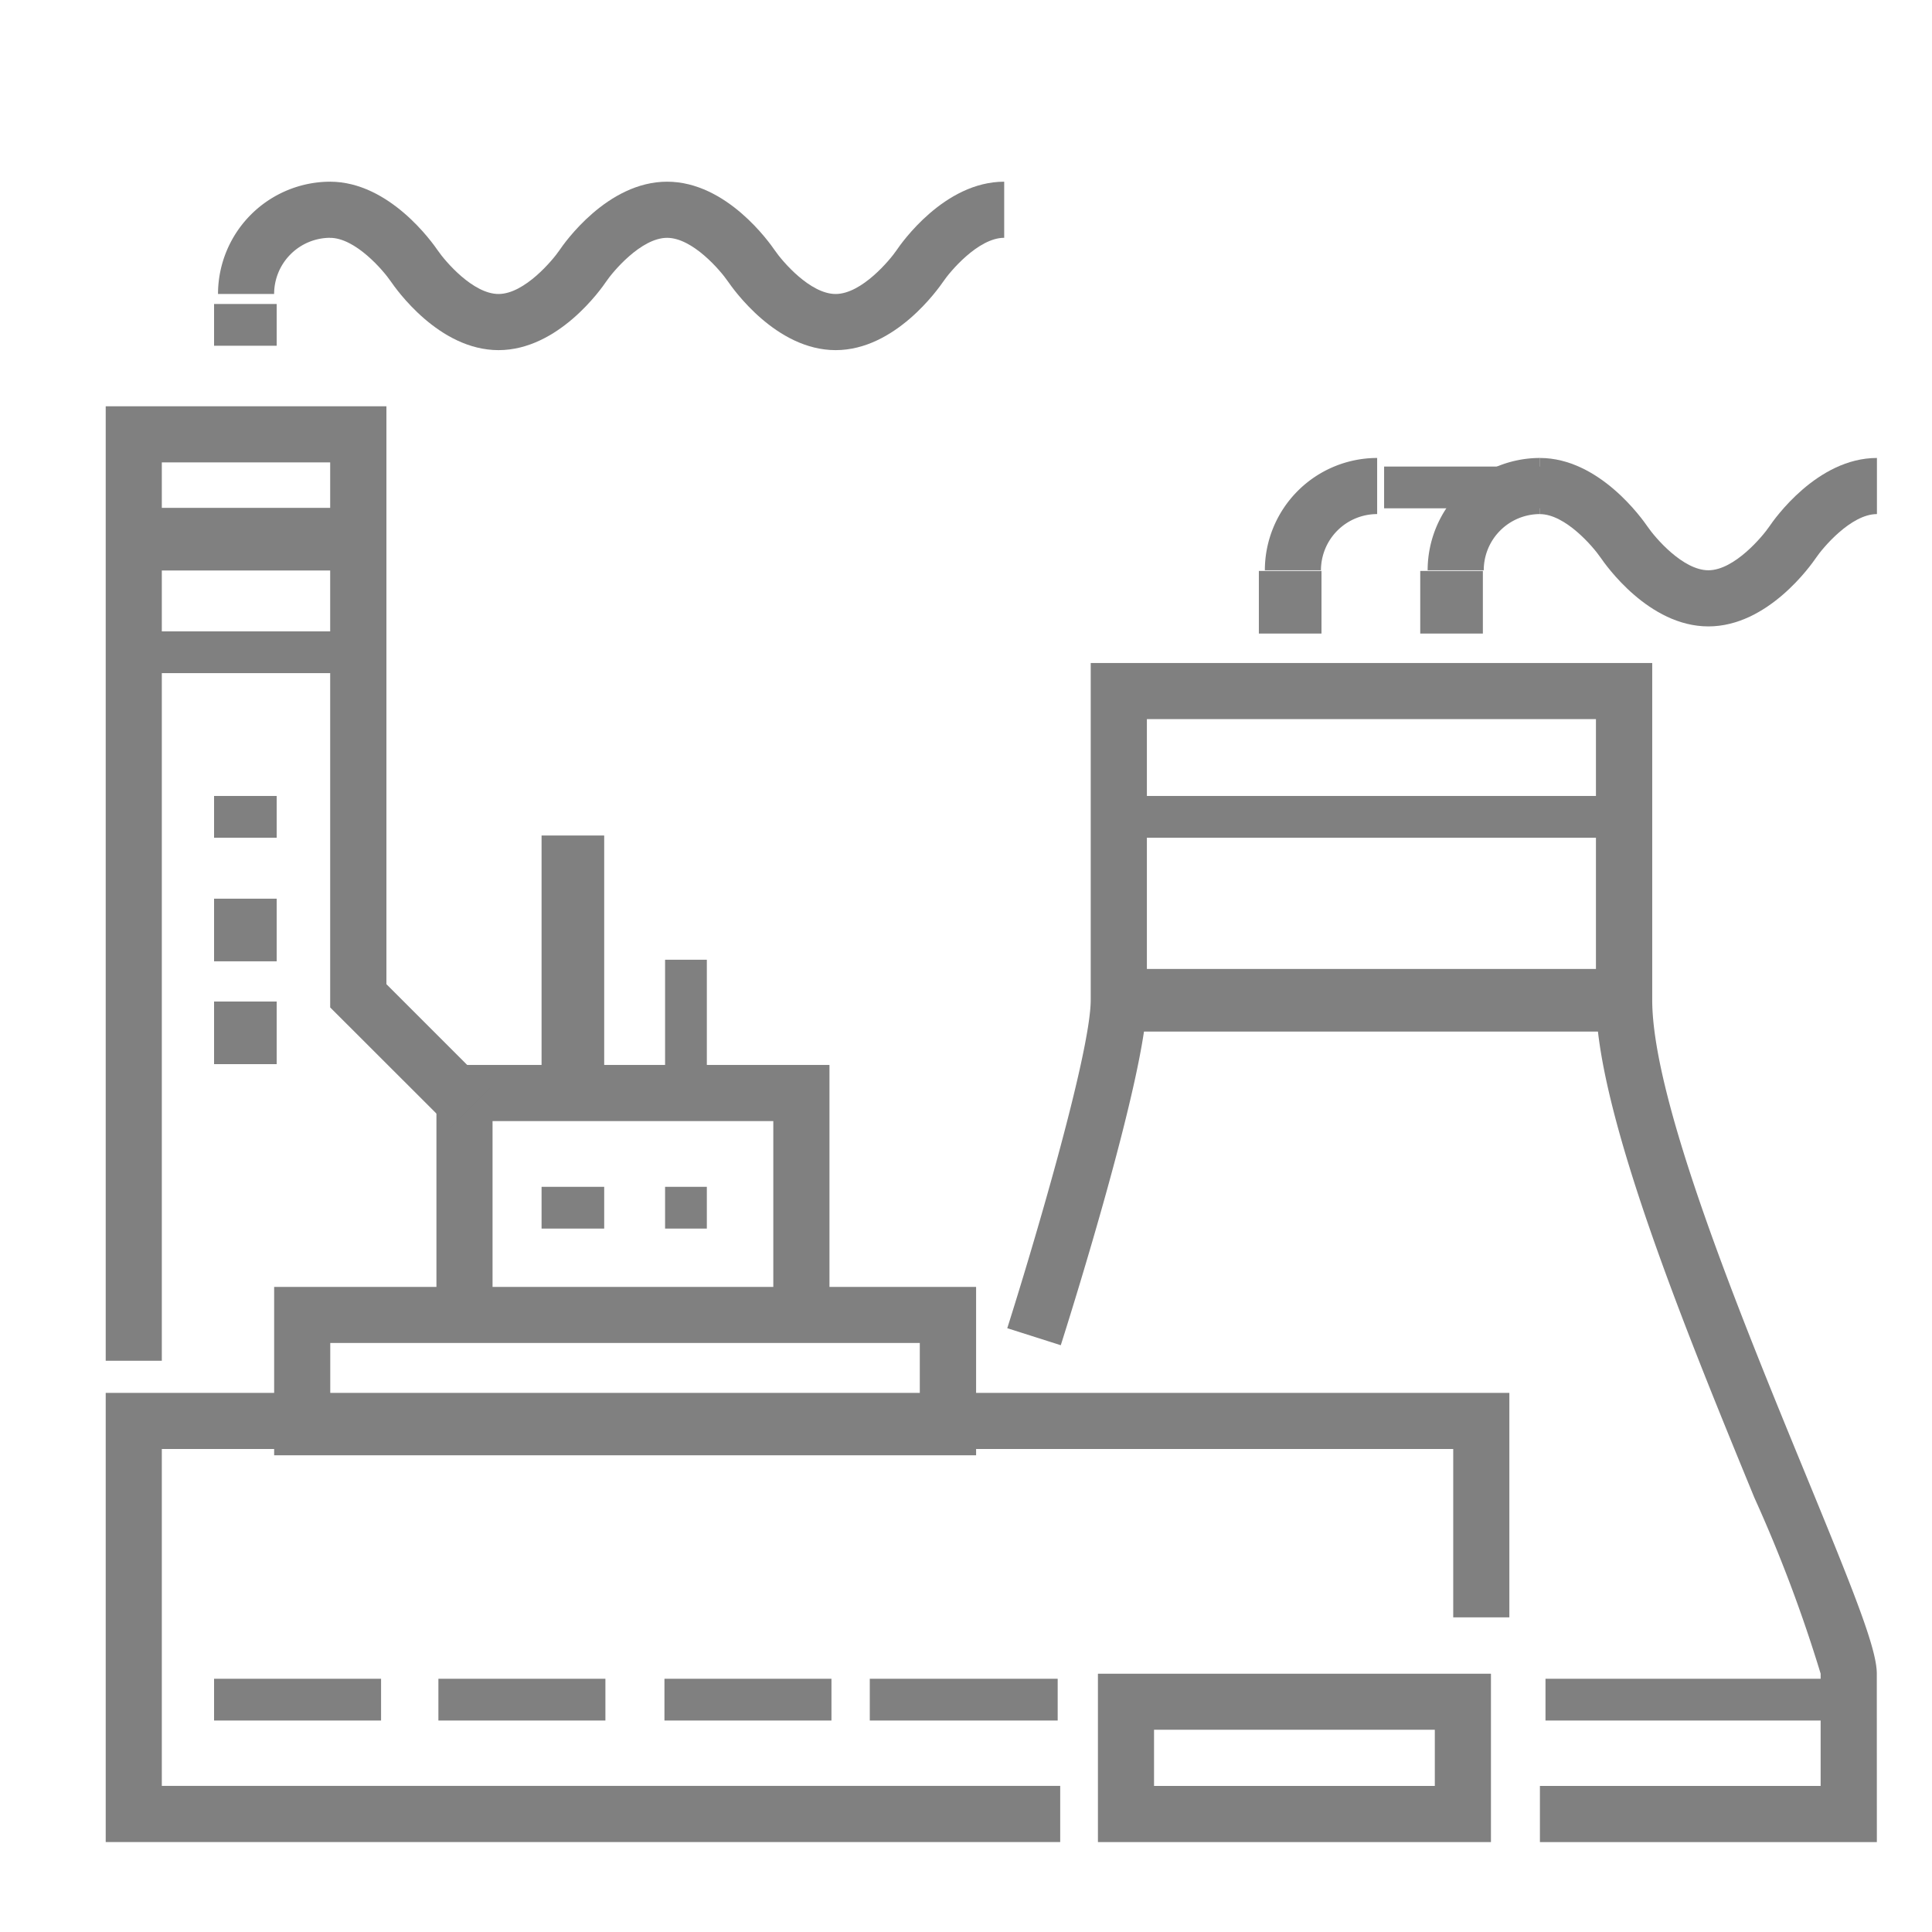 <svg xmlns="http://www.w3.org/2000/svg" xmlns:xlink="http://www.w3.org/1999/xlink" width="70" height="70" viewBox="0 0 70 70"><defs><clipPath id="clip-Stabilimenti_industriali"><rect width="70" height="70"></rect></clipPath></defs><g id="Stabilimenti_industriali" data-name="Stabilimenti industriali" clip-path="url(#clip-Stabilimenti_industriali)"><g id="Raggruppa_150" data-name="Raggruppa 150" transform="translate(5.83 -168.294)"><g id="Raggruppa_149" data-name="Raggruppa 149" transform="translate(-2 174.877)"><g id="Raggruppa_90" data-name="Raggruppa 90" transform="translate(32.666 17.439)"><g id="Raggruppa_88" data-name="Raggruppa 88"><path id="Tracciato_122" data-name="Tracciato 122" d="M107.2,451.387H94.992v-2.034h10.171v-4.069a52.28,52.28,0,0,0-2.4-6.373c-2.423-5.9-5.741-13.968-5.741-18.038V410.7H80.752v10.171c0,2.629-2.8,11.51-3.12,12.514l-1.939-.617c.841-2.645,3.024-9.938,3.024-11.9V408.667H99.061v12.206c0,3.668,3.229,11.526,5.588,17.264,1.721,4.189,2.549,6.242,2.549,7.147Z" transform="translate(-75.694 -408.667)" fill="gray"></path></g><g id="Raggruppa_89" data-name="Raggruppa 89" transform="translate(4.372 11.085)"><rect id="Rettangolo_80" data-name="Rettangolo 80" width="18.154" height="2.269" transform="translate(0 0)" fill="gray"></rect></g></g><g id="Raggruppa_92" data-name="Raggruppa 92" transform="translate(11.983 32.003)"><g id="Raggruppa_91" data-name="Raggruppa 91"><path id="Tracciato_123" data-name="Tracciato 123" d="M68.907,431.821H66.872V424.7H56.7v7.12H54.667v-9.154h14.24Z" transform="translate(-54.667 -422.667)" fill="gray"></path></g></g><g id="Raggruppa_93" data-name="Raggruppa 93" transform="translate(0 43.884)"><path id="Tracciato_124" data-name="Tracciato 124" d="M77.25,450.941H42.667V434.667H93.524V442.8H91.49v-6.1H44.7v12.206H77.25Z" transform="translate(-42.667 -434.667)" fill="gray"></path></g><g id="Raggruppa_94" data-name="Raggruppa 94" transform="translate(15.792 23.689)"><rect id="Rettangolo_81" data-name="Rettangolo 81" width="2.269" height="9.834" transform="translate(0 0)" fill="gray"></rect></g><g id="Raggruppa_95" data-name="Raggruppa 95" transform="translate(20.267 28.19)"><rect id="Rettangolo_82" data-name="Rettangolo 82" width="1.513" height="5.295" transform="translate(0 0)" fill="gray"></rect></g><g id="Raggruppa_96" data-name="Raggruppa 96" transform="translate(0 8.137)"><path id="Tracciato_125" data-name="Tracciato 125" d="M44.7,433.25H42.667V398.667H52.838v20.939l3.771,3.771-1.438,1.438L50.8,420.448V400.7H44.7Z" transform="translate(-42.667 -398.667)" fill="gray"></path></g><g id="Raggruppa_98" data-name="Raggruppa 98" transform="translate(6.103 40.042)"><g id="Raggruppa_97" data-name="Raggruppa 97"><path id="Tracciato_126" data-name="Tracciato 126" d="M74.1,436.77H48.667v-6.1H74.1ZM50.7,434.736h21.36V432.7H50.7Z" transform="translate(-48.667 -430.667)" fill="gray"></path></g></g><g id="Raggruppa_99" data-name="Raggruppa 99" transform="translate(15.792 36.418)"><rect id="Rettangolo_83" data-name="Rettangolo 83" width="2.269" height="1.513" transform="translate(0 0)" fill="gray"></rect></g><g id="Raggruppa_100" data-name="Raggruppa 100" transform="translate(20.267 36.418)"><rect id="Rettangolo_84" data-name="Rettangolo 84" width="1.513" height="1.513" transform="translate(0 0)" fill="gray"></rect></g><g id="Raggruppa_101" data-name="Raggruppa 101" transform="translate(3.926 22.256)"><rect id="Rettangolo_85" data-name="Rettangolo 85" width="2.269" height="1.513" transform="translate(0 0)" fill="gray"></rect></g><g id="Raggruppa_102" data-name="Raggruppa 102" transform="translate(3.926 25.978)"><rect id="Rettangolo_86" data-name="Rettangolo 86" width="2.269" height="2.269" transform="translate(0 0)" fill="gray"></rect></g><g id="Raggruppa_103" data-name="Raggruppa 103" transform="translate(3.926 29.704)"><rect id="Rettangolo_87" data-name="Rettangolo 87" width="2.269" height="2.269" transform="translate(0 0)" fill="gray"></rect></g><g id="Raggruppa_104" data-name="Raggruppa 104" transform="translate(0.9 11.818)"><rect id="Rettangolo_88" data-name="Rettangolo 88" width="8.321" height="2.269" transform="translate(0 0)" fill="gray"></rect></g><g id="Raggruppa_105" data-name="Raggruppa 105" transform="translate(0.9 16.293)"><rect id="Rettangolo_89" data-name="Rettangolo 89" width="8.321" height="1.513" transform="translate(0 0)" fill="gray"></rect></g><g id="Raggruppa_106" data-name="Raggruppa 106" transform="translate(37.038 22.256)"><rect id="Rettangolo_90" data-name="Rettangolo 90" width="18.154" height="1.513" transform="translate(0 0)" fill="gray"></rect></g><g id="Raggruppa_107" data-name="Raggruppa 107" transform="translate(52.166 54.242)"><rect id="Rettangolo_91" data-name="Rettangolo 91" width="11.346" height="1.513" transform="translate(0 0)" fill="gray"></rect></g><g id="Raggruppa_108" data-name="Raggruppa 108" transform="translate(3.926 54.242)"><rect id="Rettangolo_92" data-name="Rettangolo 92" width="6.051" height="1.513" transform="translate(0 0)" fill="gray"></rect></g><g id="Raggruppa_109" data-name="Raggruppa 109" transform="translate(12.054 54.242)"><rect id="Rettangolo_93" data-name="Rettangolo 93" width="6.051" height="1.513" transform="translate(0 0)" fill="gray"></rect></g><g id="Raggruppa_110" data-name="Raggruppa 110" transform="translate(20.244 54.242)"><rect id="Rettangolo_94" data-name="Rettangolo 94" width="6.051" height="1.513" transform="translate(0 0)" fill="gray"></rect></g><g id="Raggruppa_111" data-name="Raggruppa 111" transform="translate(27.684 54.242)"><rect id="Rettangolo_95" data-name="Rettangolo 95" width="6.808" height="1.513" transform="translate(0 0)" fill="gray"></rect></g><g id="Raggruppa_123" data-name="Raggruppa 123" transform="translate(3.926)"><g id="Raggruppa_120" data-name="Raggruppa 120" transform="translate(4.212)"><g id="Raggruppa_115" data-name="Raggruppa 115"><g id="Raggruppa_114" data-name="Raggruppa 114"><g id="Raggruppa_113" data-name="Raggruppa 113"><g id="Raggruppa_112" data-name="Raggruppa 112"><path id="Tracciato_127" data-name="Tracciato 127" d="M68.976,396.77c-2.164,0-3.725-2.231-3.9-2.485-.279-.409-1.287-1.584-2.207-1.584-.949,0-1.982,1.249-2.207,1.584-.171.254-1.731,2.485-3.9,2.485s-3.725-2.231-3.9-2.485c-.279-.409-1.287-1.584-2.207-1.584v-2.034c2.164,0,3.725,2.23,3.9,2.484.279.409,1.286,1.585,2.207,1.585.948,0,1.981-1.25,2.207-1.585.171-.254,1.731-2.484,3.9-2.484s3.725,2.23,3.9,2.484c.279.409,1.286,1.585,2.207,1.585.948,0,1.981-1.25,2.207-1.585.171-.254,1.731-2.484,3.9-2.484V392.7c-.949,0-1.982,1.249-2.207,1.584C72.7,394.539,71.14,396.77,68.976,396.77Z" transform="translate(-50.667 -390.667)" fill="gray"></path></g></g></g></g><g id="Raggruppa_119" data-name="Raggruppa 119" transform="translate(0 1.017)"><g id="Raggruppa_118" data-name="Raggruppa 118"><g id="Raggruppa_117" data-name="Raggruppa 117"><g id="Raggruppa_116" data-name="Raggruppa 116"><path id="Tracciato_128" data-name="Tracciato 128" d="M50.667,391.667" transform="translate(-50.667 -391.667)" fill="gray"></path></g></g></g></g></g><g id="Raggruppa_121" data-name="Raggruppa 121" transform="translate(0.143)"><path id="Tracciato_129" data-name="Tracciato 129" d="M48.7,394.736H46.667a4.073,4.073,0,0,1,4.069-4.069V392.7A2.036,2.036,0,0,0,48.7,394.736Z" transform="translate(-46.667 -390.667)" fill="gray"></path></g><g id="Raggruppa_122" data-name="Raggruppa 122" transform="translate(0 4.431)"><rect id="Rettangolo_96" data-name="Rettangolo 96" width="2.269" height="1.513" transform="translate(0 0)" fill="gray"></rect></g></g><g id="Raggruppa_135" data-name="Raggruppa 135" transform="translate(47.628 10.01)"><g id="Raggruppa_132" data-name="Raggruppa 132" transform="translate(4.337)"><g id="Raggruppa_127" data-name="Raggruppa 127"><g id="Raggruppa_126" data-name="Raggruppa 126"><g id="Raggruppa_125" data-name="Raggruppa 125"><g id="Raggruppa_124" data-name="Raggruppa 124"><path id="Tracciato_130" data-name="Tracciato 130" d="M100.77,406.77c-2.164,0-3.725-2.231-3.9-2.485-.279-.409-1.287-1.584-2.207-1.584v-2.034c2.164,0,3.725,2.23,3.9,2.484.279.409,1.286,1.585,2.207,1.585.948,0,1.981-1.25,2.207-1.585.171-.254,1.731-2.484,3.9-2.484V402.7c-.949,0-1.982,1.249-2.207,1.584C104.495,404.539,102.934,406.77,100.77,406.77Z" transform="translate(-94.667 -400.667)" fill="gray"></path></g></g></g></g><g id="Raggruppa_131" data-name="Raggruppa 131" transform="translate(0 1.017)"><g id="Raggruppa_130" data-name="Raggruppa 130"><g id="Raggruppa_129" data-name="Raggruppa 129"><g id="Raggruppa_128" data-name="Raggruppa 128"><path id="Tracciato_131" data-name="Tracciato 131" d="M94.667,401.667" transform="translate(-94.667 -401.667)" fill="gray"></path></g></g></g></g></g><g id="Raggruppa_133" data-name="Raggruppa 133" transform="translate(0.268)"><path id="Tracciato_132" data-name="Tracciato 132" d="M92.7,404.736H90.667a4.073,4.073,0,0,1,4.069-4.069V402.7A2.036,2.036,0,0,0,92.7,404.736Z" transform="translate(-90.667 -400.667)" fill="gray"></path></g><g id="Raggruppa_134" data-name="Raggruppa 134" transform="translate(0 4.093)"><rect id="Rettangolo_97" data-name="Rettangolo 97" width="2.269" height="2.269" transform="translate(0 0)" fill="gray"></rect></g></g><g id="Raggruppa_147" data-name="Raggruppa 147" transform="translate(41.781 10.01)"><g id="Raggruppa_144" data-name="Raggruppa 144" transform="translate(4.285 0.311)"><g id="Raggruppa_139" data-name="Raggruppa 139" transform="translate(0.253)"><g id="Raggruppa_138" data-name="Raggruppa 138"><g id="Raggruppa_137" data-name="Raggruppa 137"><g id="Raggruppa_136" data-name="Raggruppa 136"><rect id="Rettangolo_98" data-name="Rettangolo 98" width="6.051" height="1.513" fill="gray"></rect></g></g></g></g><g id="Raggruppa_143" data-name="Raggruppa 143" transform="translate(0 0.706)"><g id="Raggruppa_142" data-name="Raggruppa 142"><g id="Raggruppa_141" data-name="Raggruppa 141"><g id="Raggruppa_140" data-name="Raggruppa 140"><path id="Tracciato_133" data-name="Tracciato 133" d="M88.667,401.667" transform="translate(-88.667 -401.667)" fill="gray"></path></g></g></g></g></g><g id="Raggruppa_145" data-name="Raggruppa 145" transform="translate(0.217 0)"><path id="Tracciato_134" data-name="Tracciato 134" d="M86.7,404.736H84.667a4.073,4.073,0,0,1,4.069-4.069V402.7A2.036,2.036,0,0,0,86.7,404.736Z" transform="translate(-84.667 -400.667)" fill="gray"></path></g><g id="Raggruppa_146" data-name="Raggruppa 146" transform="translate(0 4.093)"><rect id="Rettangolo_99" data-name="Rettangolo 99" width="2.269" height="2.269" transform="translate(0 0)" fill="gray"></rect></g></g><g id="Raggruppa_148" data-name="Raggruppa 148" transform="translate(35.95 54.056)"><path id="Tracciato_135" data-name="Tracciato 135" d="M92.907,450.77H78.667v-6.1h14.24ZM80.7,448.736H90.873V446.7H80.7Z" transform="translate(-78.667 -444.667)" fill="gray"></path></g></g></g></g></svg>